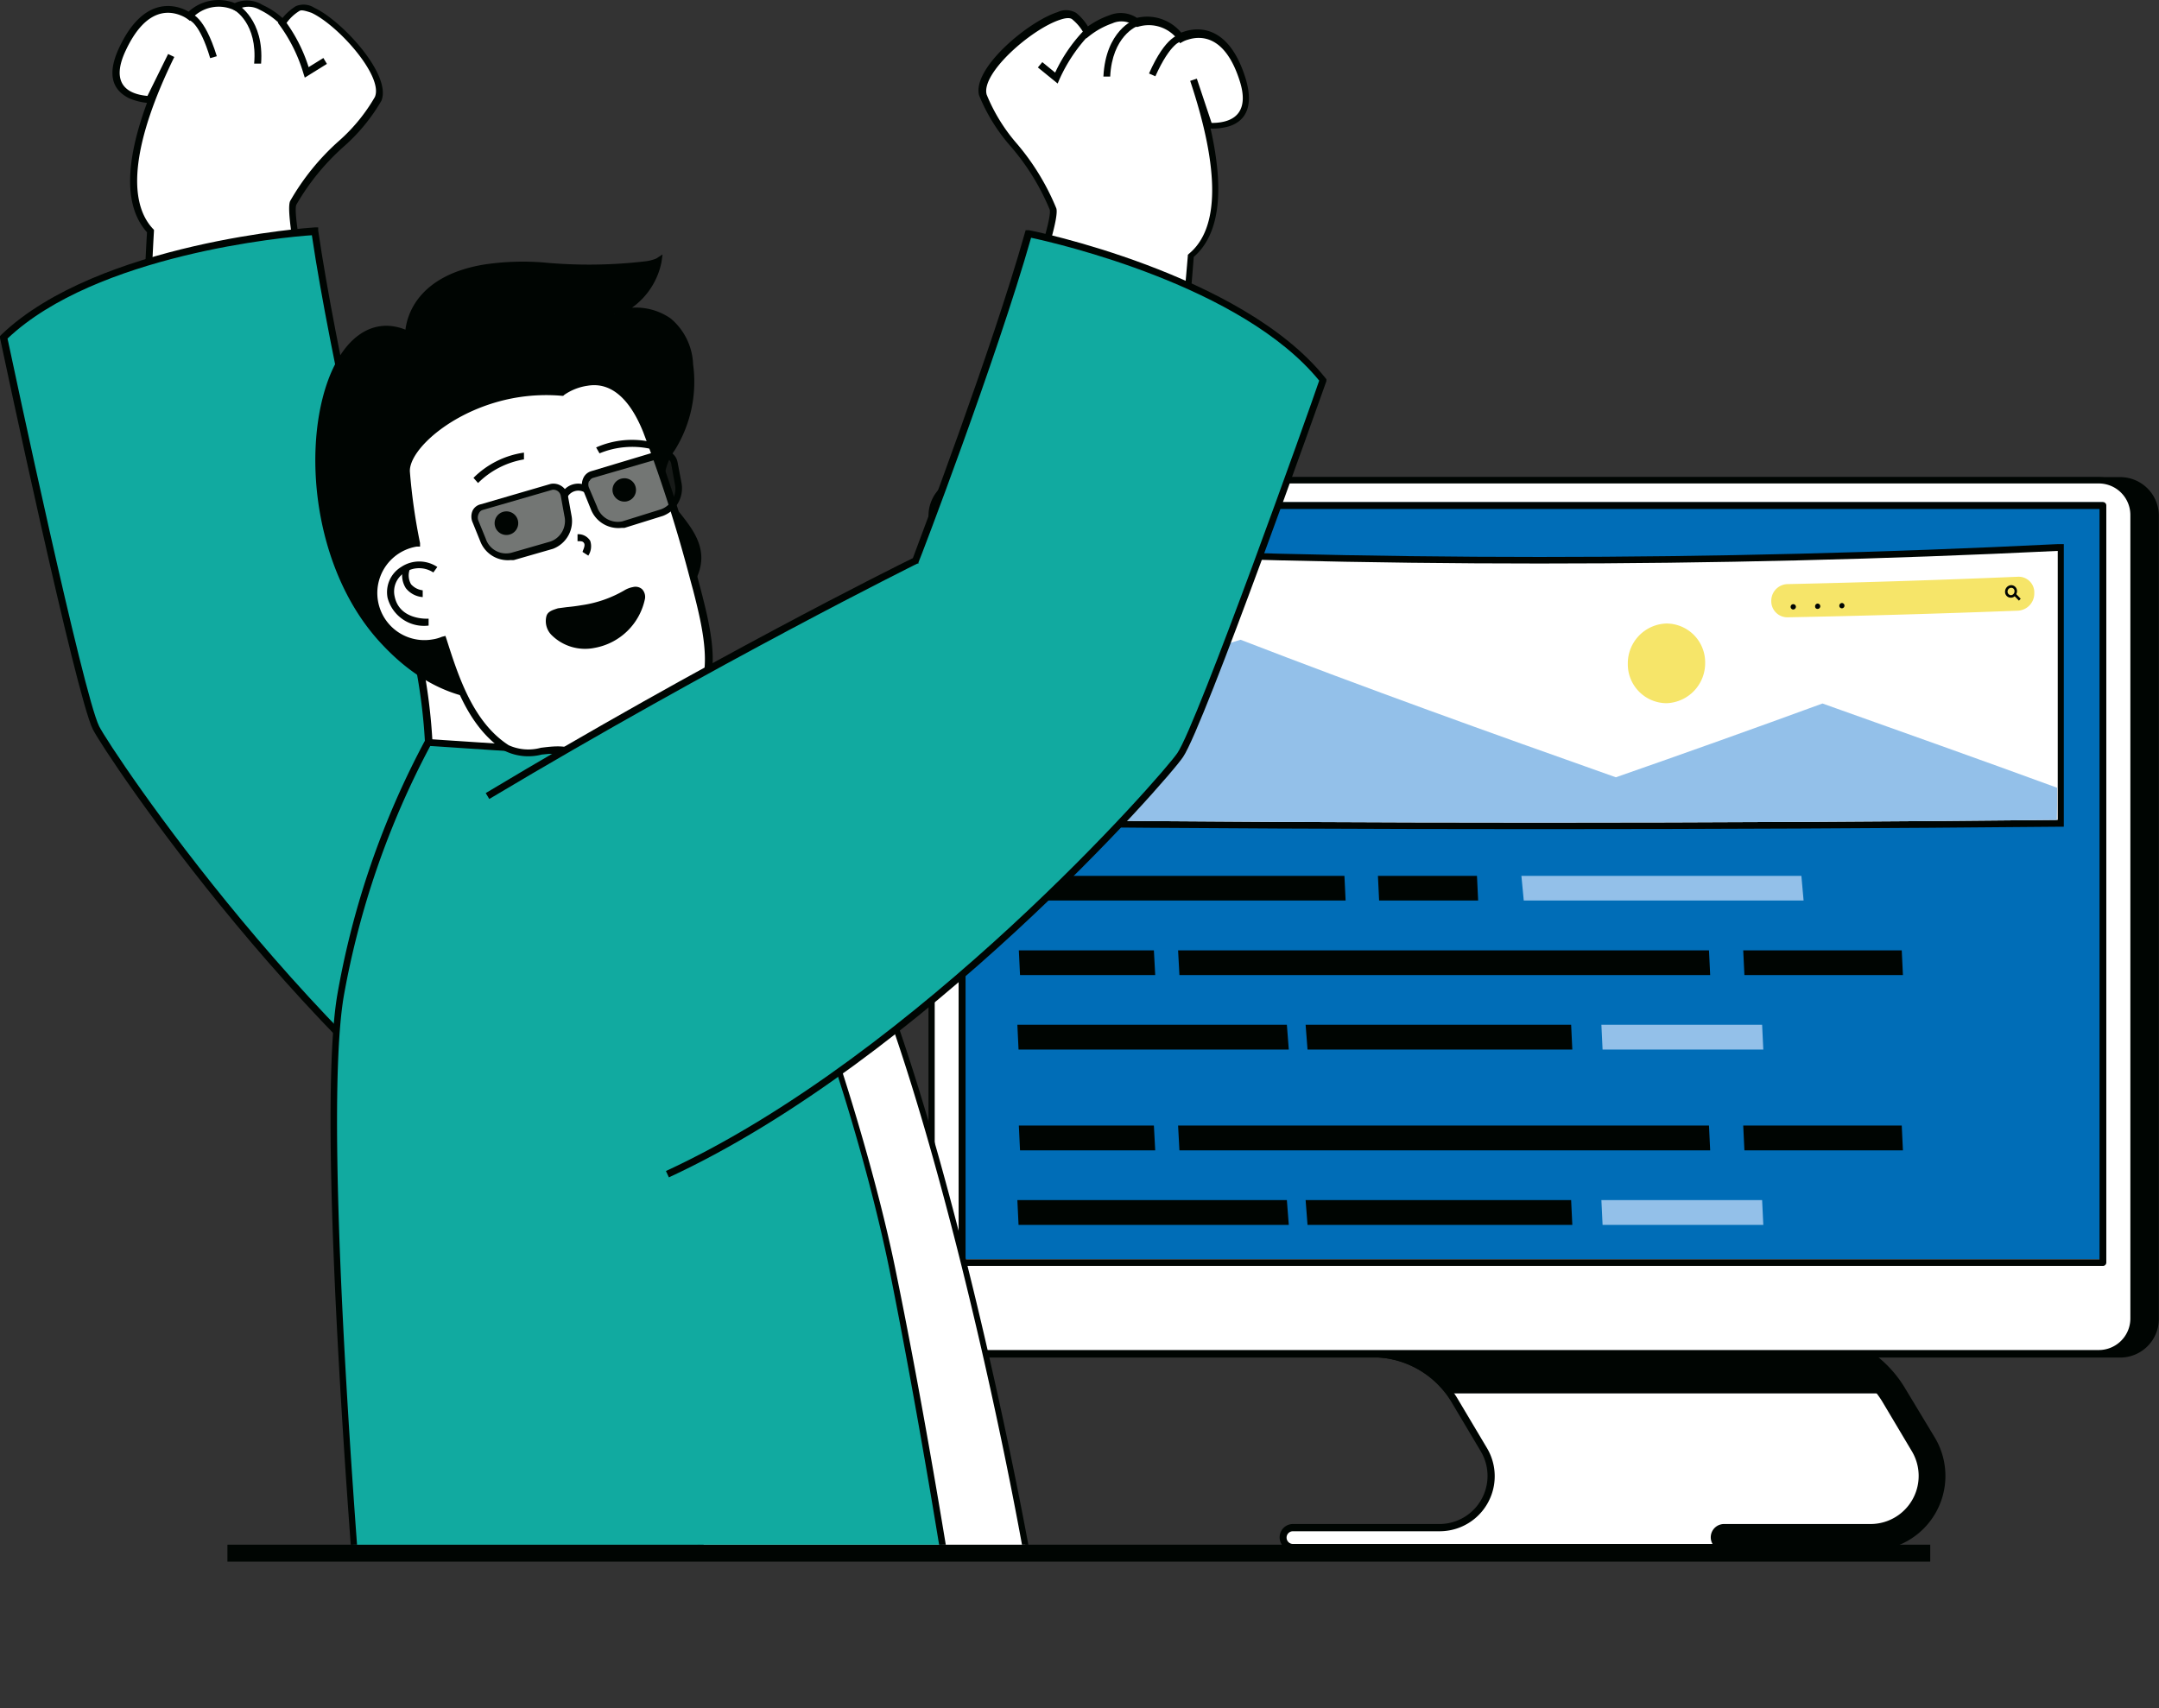 <svg xmlns="http://www.w3.org/2000/svg" xmlns:xlink="http://www.w3.org/1999/xlink" viewBox="0 0 146.28 115.75"><rect x="0" y="0" width="146.28" height="115.75" fill="#333333" stroke="none"/><defs><style>.cls-1{fill:none;}.cls-2{fill:#000502;}.cls-3{fill:#fff;}.cls-4{fill:#006db7;}.cls-5{fill:#93c0e9;}.cls-6{fill:#f6e569;}.cls-7{clip-path:url(#clip-path);}.cls-8{fill:#11aaa0;}.cls-9{opacity:0.55;}</style><clipPath id="clip-path" transform="translate(-1.09 -9.67)"><rect class="cls-1" width="92.66" height="114.34"/></clipPath></defs><g id="Слой_2" data-name="Слой 2"><g id="Layer_1" data-name="Layer 1"><rect class="cls-2" x="15.41" y="104.67" width="115.37" height="1.15"/><path class="cls-3" d="M129.61,103.85a7.81,7.81,0,0,0-6.67-3.77H92.62a.67.67,0,0,0,0,1.33h1.46a6.49,6.49,0,0,1,5.53,3.13l2,3.36a3.51,3.51,0,0,1-3,5.3H88.69a.66.66,0,0,0-.67.66.67.67,0,0,0,.67.67h38.8a4.83,4.83,0,0,0,4.14-7.31Z" transform="translate(-1.09 -9.67)"/><path class="cls-2" d="M129.81,103.73a8,8,0,0,0-6.87-3.89H92.62a.9.9,0,0,0,0,1.8h1.46a6.26,6.26,0,0,1,5.33,3l2,3.36a3.26,3.26,0,0,1-2.8,4.94H88.69a.9.9,0,0,0,0,1.8h38.8a5.06,5.06,0,0,0,4.34-7.66Zm1.67,8.23a4.52,4.52,0,0,1-4,2.33H88.69a.43.43,0,1,1,0-.86h9.94a3.73,3.73,0,0,0,3.2-5.65l-2-3.36a6.72,6.72,0,0,0-5.73-3.25H92.62a.43.43,0,0,1-.43-.43.44.44,0,0,1,.43-.43h30.32a7.59,7.59,0,0,1,6.47,3.66l2,3.37A4.53,4.53,0,0,1,131.48,112Z" transform="translate(-1.09 -9.67)"/><path class="cls-2" d="M122.94,100.08H92.62a.67.67,0,0,0,0,1.33h1.46a6.48,6.48,0,0,1,5.07,2.47h30.47v0A7.81,7.81,0,0,0,122.94,100.08Z" transform="translate(-1.09 -9.67)"/><path class="cls-2" d="M122.94,99.84H92.62a.9.9,0,0,0,0,1.8h1.46A6.27,6.27,0,0,1,99,104a.21.21,0,0,0,.18.09h30.47a.24.24,0,0,0,.2-.13.28.28,0,0,0,0-.25A8,8,0,0,0,122.94,99.84Zm-23.67,3.81a6.77,6.77,0,0,0-5.19-2.48H92.62a.43.43,0,0,1-.43-.43.44.44,0,0,1,.43-.43h30.32a7.57,7.57,0,0,1,6.26,3.34Z" transform="translate(-1.09 -9.67)"/><path class="cls-2" d="M130,103.85a7.81,7.81,0,0,0-6.67-3.77h-1.46a.67.67,0,0,0,0,1.33h1.46a6.49,6.49,0,0,1,5.53,3.13l2,3.36a3.51,3.51,0,0,1-3,5.3H117.9a.66.66,0,0,0-.67.66.67.67,0,0,0,.67.67h9.94a4.83,4.83,0,0,0,4.14-7.31Z" transform="translate(-1.09 -9.67)"/><path class="cls-2" d="M130.16,103.73a8,8,0,0,0-6.87-3.89h-1.46a.9.9,0,0,0,0,1.8h1.46a6.26,6.26,0,0,1,5.33,3l2,3.36a3.26,3.26,0,0,1-2.8,4.94H117.9a.9.9,0,0,0,0,1.8h9.94a5.06,5.06,0,0,0,4.34-7.66Zm1.68,8.23a4.54,4.54,0,0,1-4,2.33H117.9a.43.43,0,0,1,0-.86h9.94a3.73,3.73,0,0,0,3.2-5.65l-2-3.36a6.73,6.73,0,0,0-5.73-3.25h-1.46a.43.43,0,0,1-.43-.43.44.44,0,0,1,.43-.43h1.46a7.58,7.58,0,0,1,6.47,3.66l2,3.37A4.55,4.55,0,0,1,131.84,112Z" transform="translate(-1.09 -9.67)"/><rect class="cls-2" x="64.57" y="32.53" width="81.47" height="59.22" rx="2.38"/><path class="cls-2" d="M144.75,42H68a2.62,2.62,0,0,0-2.61,2.62V99A2.62,2.62,0,0,0,68,101.66h76.72A2.62,2.62,0,0,0,147.36,99V44.58A2.62,2.62,0,0,0,144.75,42ZM146.9,99a2.15,2.15,0,0,1-2.15,2.15H68A2.14,2.14,0,0,1,65.89,99V44.58A2.14,2.14,0,0,1,68,42.43h76.72a2.15,2.15,0,0,1,2.15,2.15Z" transform="translate(-1.09 -9.67)"/><rect class="cls-3" x="63.1" y="32.53" width="81.47" height="59.22" rx="2.38"/><path class="cls-2" d="M143.29,42H66.56A2.61,2.61,0,0,0,64,44.58V99a2.61,2.61,0,0,0,2.6,2.62h76.73A2.63,2.63,0,0,0,145.9,99V44.58A2.63,2.63,0,0,0,143.29,42ZM145.43,99a2.14,2.14,0,0,1-2.14,2.15H66.56A2.14,2.14,0,0,1,64.42,99V44.58a2.14,2.14,0,0,1,2.14-2.15h76.73a2.14,2.14,0,0,1,2.14,2.15Z" transform="translate(-1.09 -9.67)"/><rect class="cls-4" x="65.19" y="34.04" width="77.29" height="51.29"/><path class="cls-2" d="M143.57,43.69H66.28a.23.23,0,0,0-.24.23v51.3a.24.24,0,0,0,.24.23h77.29a.23.23,0,0,0,.23-.23V43.92A.23.23,0,0,0,143.57,43.69ZM143.34,95H66.51V44.16h76.83Z" transform="translate(-1.09 -9.67)"/><path class="cls-3" d="M70,65.45q0-9.35,0-18.68,35.3,1.75,70.63,0,0,9.34,0,18.68Q105.38,65.8,70,65.45Z" transform="translate(-1.09 -9.67)"/><path class="cls-2" d="M140.51,47q0,9.12,0,18.23-35.09.36-70.21,0,0-9.12,0-18.23,35.08,1.71,70.22,0Zm.41-.46-.41,0q-35.1,1.74-70.22,0l-.42,0V47q0,9.12,0,18.24v.45h.42q35.09.33,70.21,0h.42v-.44q0-9.12,0-18.25v-.44Z" transform="translate(-1.09 -9.67)"/><path class="cls-5" d="M140.47,63.05c-5.3-1.94-10.6-3.82-15.9-5.71q-7,2.56-14,5c-8.48-3-17-6.06-25.43-9.32-5,1.55-9.93,3.09-14.9,4.66,0,2.52,0,5,0,7.55q35.09.36,70.21,0C140.47,64.5,140.47,63.77,140.47,63.05Z" transform="translate(-1.09 -9.67)"/><path class="cls-6" d="M137.84,48.75q-7.83.33-15.65.5a1.13,1.13,0,0,0-1.09,1.14,1.09,1.09,0,0,0,1.09,1.11q7.81-.15,15.64-.45a1.17,1.17,0,0,0,1.09-1.19A1.06,1.06,0,0,0,137.84,48.75Z" transform="translate(-1.09 -9.67)"/><path class="cls-2" d="M122.59,50.61a.18.18,0,0,0,0,.36.19.19,0,0,0,.18-.18A.18.18,0,0,0,122.59,50.61Z" transform="translate(-1.09 -9.67)"/><path class="cls-2" d="M124.24,50.57a.18.18,0,0,0-.17.19.16.16,0,0,0,.17.17.18.18,0,0,0,0-.36Z" transform="translate(-1.09 -9.67)"/><path class="cls-2" d="M125.88,50.53a.19.19,0,0,0-.17.19.17.17,0,0,0,.17.17.18.18,0,1,0,0-.36Z" transform="translate(-1.09 -9.67)"/><path class="cls-2" d="M137.35,49.32a.44.44,0,0,0-.41.44.39.39,0,0,0,.41.41.35.35,0,0,0,.23-.09h0a.26.26,0,0,0,.11-.14.37.37,0,0,0,.06-.21A.4.4,0,0,0,137.35,49.32Zm0,.68a.24.24,0,0,1-.24-.24.25.25,0,0,1,.24-.26.22.22,0,0,1,.23.24A.26.26,0,0,1,137.35,50Z" transform="translate(-1.09 -9.67)"/><path class="cls-2" d="M137.52,50l.36.37.12-.13-.36-.37Z" transform="translate(-1.09 -9.67)"/><path class="cls-6" d="M116.62,54.59A2.71,2.71,0,0,1,114,57.32a2.64,2.64,0,0,1-2.62-2.68A2.7,2.7,0,0,1,114,51.92,2.63,2.63,0,0,1,116.62,54.59Z" transform="translate(-1.09 -9.67)"/><polygon class="cls-2" points="68.97 59.35 69.06 61.02 91.17 61.02 91.09 59.35 68.97 59.35"/><polygon class="cls-2" points="79.82 64.4 79.91 66.07 115.87 66.07 115.79 64.4 79.82 64.4"/><polygon class="cls-2" points="69.03 64.4 69.11 66.07 78.27 66.07 78.18 64.4 69.03 64.4"/><polygon class="cls-2" points="68.93 69.44 69.01 71.12 87.32 71.12 87.19 69.44 68.93 69.44"/><polygon class="cls-2" points="88.46 69.44 88.59 71.12 106.53 71.12 106.45 69.44 88.46 69.44"/><polygon class="cls-2" points="93.36 59.35 93.44 61.02 100.15 61.02 100.07 59.35 93.36 59.35"/><polygon class="cls-2" points="118.11 64.4 118.19 66.07 128.93 66.07 128.85 64.4 118.11 64.4"/><polygon class="cls-5" points="108.5 69.44 108.58 71.12 119.47 71.12 119.39 69.44 108.5 69.44"/><polygon class="cls-2" points="79.82 76.27 79.91 77.95 115.87 77.95 115.79 76.27 79.82 76.27"/><polygon class="cls-2" points="69.03 76.27 69.11 77.95 78.27 77.95 78.18 76.27 69.03 76.27"/><polygon class="cls-2" points="68.93 81.32 69.01 83 87.32 83 87.19 81.32 68.93 81.32"/><polygon class="cls-2" points="88.46 81.32 88.59 83 106.53 83 106.45 81.32 88.46 81.32"/><polygon class="cls-2" points="118.11 76.27 118.19 77.95 128.93 77.95 128.85 76.27 118.11 76.27"/><polygon class="cls-5" points="108.5 81.32 108.58 83 119.47 83 119.39 81.32 108.5 81.32"/><polygon class="cls-5" points="103.08 59.35 103.24 61.02 122.2 61.02 122.05 59.35 103.08 59.35"/><g class="cls-7"><path class="cls-3" d="M26.71,16.41c.81-1.92-4.22-6.88-5.45-6.12a3.2,3.2,0,0,0-1,1s-1.88-2-3.22-1.11a2.74,2.74,0,0,0-3.12.62S11.35,8.82,9.39,13c-.9,1.93-.44,3.23,1.84,3.43l1.47-3c-3.33,6.86-2.93,10.28-1.41,11.9-.47,8-.27,14.12-.27,14.12l12.4-2.75s-3-12.2-2.46-13.26C22.19,20.82,25.91,18.33,26.71,16.41Z" transform="translate(-1.09 -9.67)"/><path class="cls-2" d="M21.17,23.54a15.85,15.85,0,0,1,3.19-3.92,12.49,12.49,0,0,0,2.57-3.12c.72-1.74-2.65-5.42-4.54-6.3a1.35,1.35,0,0,0-1.26-.11,3.72,3.72,0,0,0-.9.8A5.45,5.45,0,0,0,18.87,10,2,2,0,0,0,17,9.88a3,3,0,0,0-3.13.58l-.21-.11c-.81-.38-2.88-.89-4.49,2.54-1,2.12-.19,3,.65,3.43a4.09,4.09,0,0,0,1.23.32c-1.52,4.12-1.53,7.06,0,8.77-.46,7.84-.26,14-.26,14.05v.28l12.9-2.87-.06-.23C22.51,32,20.83,24.25,21.17,23.54ZM11.25,39.16c0-1.29-.13-6.91.27-13.82v-.1l-.07-.07c-1.81-1.94-1.31-6,1.45-11.64l-.42-.2-1.4,2.84C9.26,16,8.74,14.93,9.61,13.09c1.38-2.95,3-2.72,3.86-2.32a2,2,0,0,1,.31.18l.18.13.14-.17a2.47,2.47,0,0,1,2.84-.56l.11.05.11-.07a1.53,1.53,0,0,1,1.52,0,5.14,5.14,0,0,1,1.41,1l.22.22.15-.26a3,3,0,0,1,.92-.88c.14-.09.44,0,.82.13,1.84.87,4.88,4.31,4.29,5.7a11.87,11.87,0,0,1-2.46,3,16.19,16.19,0,0,0-3.28,4.05c-.49,1,1.78,10.69,2.38,13.18Z" transform="translate(-1.09 -9.67)"/><path class="cls-2" d="M13.91,10.57l0,.46s.7.16,1.42,2.58l.45-.13C14.93,10.74,14.07,10.57,13.91,10.57Z" transform="translate(-1.09 -9.67)"/><path class="cls-2" d="M17.14,9.93l-.22.41c.07,0,1.63.92,1.39,3.64l.47,0C19,11,17.22,10,17.14,9.93Z" transform="translate(-1.09 -9.67)"/><path class="cls-2" d="M22,14.22a10.66,10.66,0,0,0-1.72-3.3l-.36.3a10.75,10.75,0,0,1,1.73,3.43l.09.28L23.24,14l-.24-.4Z" transform="translate(-1.09 -9.67)"/><path class="cls-8" d="M22.42,25.33s-14.51.9-21.08,7.2c0,0,5.12,24.17,6.27,26.47.93,1.87,14.93,22.72,30.72,32.72L53.78,68C39.32,56.54,27.12,48.38,27.12,48.38S23.64,33.81,22.42,25.33Z" transform="translate(-1.09 -9.67)"/><path class="cls-2" d="M22.65,25.29l0-.21H22.4c-.14,0-14.67,1-21.22,7.27l-.09.09,0,.13c.21,1,5.14,24.22,6.29,26.52.82,1.65,14.8,22.68,30.8,32.82l.25-.4C22.54,81.43,8.64,60.53,7.81,58.89,6.73,56.73,2,34.51,1.6,32.61c6-5.68,18.81-6.89,20.62-7,1.24,8.42,4.64,22.71,4.67,22.86l0,.09.08,0c.12.08,12.35,8.28,26.64,19.61l.29-.37C40.21,57,28.38,49,27.32,48.24,27,47,23.81,33.32,22.65,25.29Z" transform="translate(-1.09 -9.67)"/><path class="cls-3" d="M71.13,117.55C68.62,102.62,60.23,65.67,54,66.72s-5.57,53.11-5.29,54.59Z" transform="translate(-1.09 -9.67)"/><path class="cls-2" d="M48.51,121.36c-.14-.73-.35-12.53.09-24.76.4-11.2,1.42-25.35,4-29.1a2.16,2.16,0,0,1,1.35-1c6.54-1.1,15,37,17.38,51l0,.23-22.85,3.84ZM54.06,67a1.69,1.69,0,0,0-1,.81C48.34,74.48,48.55,117,48.94,121l21.92-3.68C67.88,99.73,59.69,66,54.06,67Z" transform="translate(-1.09 -9.67)"/><path class="cls-3" d="M43.31,54.91a28.29,28.29,0,0,0,1.74,7.24s-11.47-.55-14.83,0a37.65,37.65,0,0,0-.6-6.72Z" transform="translate(-1.09 -9.67)"/><path class="cls-2" d="M45,62.38c-.11,0-11.49-.54-14.78,0l-.28,0v-.27a37.78,37.78,0,0,0-.58-6.66l-.08-.28,14.2-.56,0,.22a27.7,27.7,0,0,0,1.73,7.17l.14.34ZM29.92,55.67a39,39,0,0,1,.53,6.22c3.3-.45,12.29-.08,14.25,0a28.52,28.52,0,0,1-1.6-6.75Z" transform="translate(-1.09 -9.67)"/><path class="cls-8" d="M61.53,95.64C59,83.46,51.77,62.41,46.91,61.09L30.06,60a56.74,56.74,0,0,0-5.91,17.16c-1.68,10,1.77,48,1.77,48l39.7-6.66S63.83,106.84,61.53,95.64Z" transform="translate(-1.09 -9.67)"/><path class="cls-2" d="M25.71,125.41l0-.25c0-.38-3.43-38.19-1.77-48.06a57.42,57.42,0,0,1,5.94-17.24l.07-.12,17,1.12c5.25,1.43,12.52,23.69,14.79,34.73s4.07,22.74,4.09,22.85l0,.23ZM24.38,77.18c-1.58,9.39,1.45,44.37,1.75,47.69l39.22-6.58c-.26-1.69-1.95-12.39-4-22.6-2.66-13-9.91-33.14-14.41-34.37l-16.7-1.1A57.58,57.58,0,0,0,24.38,77.18Z" transform="translate(-1.09 -9.67)"/><path class="cls-2" d="M28.72,32.36s-.25-5.26,9.08-4.68c6.74.42,7.82-.3,7.82-.3a4.79,4.79,0,0,1-2.92,3.55s4.59-1.37,5.12,3.45-2.28,6-2,8.21,4.74,3.93,1.07,7.74-12.08,11-19.81,2.86C19.64,45.32,22.46,29.29,28.72,32.36Z" transform="translate(-1.09 -9.67)"/><path class="cls-2" d="M27,53.36c-4.48-4.71-5.44-12.65-3.79-17.61,1.07-3.2,3.11-4.64,5.35-3.74.12-1,.86-3.66,5.3-4.41a17.67,17.67,0,0,1,4-.15,32.68,32.68,0,0,0,6.93-.07,2.82,2.82,0,0,0,.76-.19h0l.43-.28-.07.51a5,5,0,0,1-2,3.1,4.12,4.12,0,0,1,2.62.73,4.25,4.25,0,0,1,1.52,3.11,8.75,8.75,0,0,1-1.24,5.81,3.82,3.82,0,0,0-.72,2.38,4.76,4.76,0,0,0,1.1,1.92c1.14,1.45,2.56,3.26-.09,6C43.49,54.24,40,56.43,36.57,57h0C33.05,57.59,29.81,56.36,27,53.36Zm15.82-22.2-.16-.44a4.64,4.64,0,0,0,2.7-3c-.77.2-2.72.47-7.52.17a17.35,17.35,0,0,0-3.9.15c-5,.85-4.94,4.15-4.94,4.29l0,.39-.36-.17c-2.11-1-4,.26-5,3.33C22,40.72,22.93,48.45,27.29,53c2.75,2.89,5.84,4.07,9.2,3.51h0c3.23-.55,6.78-2.75,10.26-6.37,2.37-2.47,1.2-4,.06-5.41a5,5,0,0,1-1.19-2.14A4.22,4.22,0,0,1,46.4,40a8.5,8.5,0,0,0,1.19-5.54,3.81,3.81,0,0,0-1.34-2.78,4.05,4.05,0,0,0-3-.57C42.94,31.11,42.77,31.16,42.77,31.16Z" transform="translate(-1.09 -9.67)"/><path class="cls-3" d="M48,48.49a96.18,96.18,0,0,0-3.12-9.7c-2.18-5.49-5.7-2.54-5.7-2.54-5.89-.51-10.63,3.35-10.55,5.33a39.11,39.11,0,0,0,.69,4.9h0a3.42,3.42,0,1,0,1.14,6.74,3.2,3.2,0,0,0,.69-.19c.81,2.51,1.83,5.73,4.33,7.33,1.59,1,4.16-1,5.46,1.21,3.22-.7,6-2,7.65-4.86C49.81,54.62,48.61,51,48,48.49Z" transform="translate(-1.09 -9.67)"/><path class="cls-2" d="M40.7,61.69c-.69-1.18-1.71-1-2.9-.89a3.65,3.65,0,0,1-2.49-.24C32.83,59,31.79,55.9,31,53.33a3.65,3.65,0,1,1-1.91-7,39.69,39.69,0,0,1-.66-4.7c-.07-1.88,3.32-4.72,7.62-5.45a12.9,12.9,0,0,1,3.1-.14,4.1,4.1,0,0,1,1.7-.73c1.25-.22,3,.21,4.29,3.43a98.21,98.21,0,0,1,3.13,9.73c.08.33.17.67.26,1,.63,2.43,1.41,5.46.26,7.37-1.54,2.57-4,4.15-7.8,5l-.17,0ZM39.33,36.42l-.08.07h-.09a12.16,12.16,0,0,0-3.07.12c-4.21.71-7.28,3.5-7.23,5a39.71,39.71,0,0,0,.69,4.86v.24l-.24,0A3.18,3.18,0,1,0,30.38,53a2.63,2.63,0,0,0,.65-.18l.24-.06.08.24c.8,2.51,1.8,5.62,4.21,7.17a3.23,3.23,0,0,0,2.18.17c1.14-.14,2.43-.31,3.27,1,3.55-.8,5.89-2.3,7.34-4.72,1-1.74.29-4.67-.31-7-.1-.36-.19-.7-.27-1a97.86,97.86,0,0,0-3.1-9.67c-.93-2.32-2.23-3.41-3.78-3.14A3.69,3.69,0,0,0,39.33,36.42Z" transform="translate(-1.09 -9.67)"/><path class="cls-2" d="M43.5,49.88c.48-.29,1.12-.38,1.06.34a3.81,3.81,0,0,1-1.87,2.62c-2.28,1.34-4.7-.05-4.36-1.35C38.52,50.81,40.84,51.46,43.5,49.88Z" transform="translate(-1.09 -9.67)"/><path class="cls-2" d="M38.11,51.43a1.34,1.34,0,0,0,.38,1.3,3.22,3.22,0,0,0,2.89.84,4.25,4.25,0,0,0,3.41-3.33.76.76,0,0,0-.2-.65.68.68,0,0,0-.61-.14,1.72,1.72,0,0,0-.6.23,8,8,0,0,1-2.89,1c-.35.06-.67.1-1,.13l-.6.08C38.56,51,38.2,51.09,38.11,51.43Zm.45.12s.1-.11.45-.17l.58-.07c.29,0,.62-.07,1-.13a8.68,8.68,0,0,0,3-1.1,1.24,1.24,0,0,1,.43-.17.27.27,0,0,1,.23,0s0,.13,0,.26a3.53,3.53,0,0,1-1.75,2.44,3.63,3.63,0,0,1-1.27.47,2.81,2.81,0,0,1-2.47-.69A.93.93,0,0,1,38.56,51.55Z" transform="translate(-1.09 -9.67)"/><path class="cls-2" d="M33.12,44.25a1,1,0,0,0,0,.84l.51,1.26a2,2,0,0,0,2.08,1.27.84.84,0,0,0,.2,0l2.64-.76a2,2,0,0,0,1.26-2.26l-.24-1.33a1,1,0,0,0-1.17-.81l-4.73,1.38A.81.81,0,0,0,33.12,44.25Zm.42.2a.4.4,0,0,1,.24-.22l4.73-1.37h0a.51.51,0,0,1,.58.44l.24,1.33a1.48,1.48,0,0,1-.93,1.73l-2.64.76A1.45,1.45,0,0,1,34,46.17l-.51-1.25A.59.59,0,0,1,33.54,44.45Z" transform="translate(-1.09 -9.67)"/><path class="cls-2" d="M40.61,42.07a1,1,0,0,0,0,.84l.51,1.26a2,2,0,0,0,2.09,1.27l.19,0L46,44.63a2,2,0,0,0,1.26-2.26L47,41a1,1,0,0,0-1.17-.81L41.14,41.6A.85.85,0,0,0,40.61,42.07Zm.42.2a.39.39,0,0,1,.25-.22L46,40.68h0a.51.51,0,0,1,.57.44l.24,1.33a1.48,1.48,0,0,1-.93,1.73L43.25,45a1.48,1.48,0,0,1-1.71-1L41,42.73A.57.57,0,0,1,41,42.27Z" transform="translate(-1.09 -9.67)"/><g class="cls-9"><path class="cls-2" d="M33.71,44l4.73-1.38a.74.74,0,0,1,.88.63l.23,1.33a1.69,1.69,0,0,1-1.09,2l-2.64.77a1.7,1.7,0,0,1-2-1.09L33.31,45A.73.73,0,0,1,33.71,44Z" transform="translate(-1.09 -9.67)"/></g><g class="cls-9"><path class="cls-2" d="M41.21,41.83l4.73-1.38a.73.73,0,0,1,.87.63l.24,1.33a1.71,1.71,0,0,1-1.09,2l-2.64.77a1.71,1.71,0,0,1-2-1.09l-.51-1.26A.72.72,0,0,1,41.21,41.83Z" transform="translate(-1.09 -9.67)"/></g><path class="cls-2" d="M40.92,42.62l-.23.41a.84.84,0,0,0-1.17.35l-.4-.24A1.29,1.29,0,0,1,40.92,42.62Z" transform="translate(-1.09 -9.67)"/><path class="cls-2" d="M45.26,39.63l-.07.46a5.8,5.8,0,0,0-3.48.3l-.23-.4A6,6,0,0,1,45.26,39.63Z" transform="translate(-1.09 -9.67)"/><path class="cls-2" d="M36.59,40.34l0,.46a5.77,5.77,0,0,0-3.11,1.6l-.31-.35A6.06,6.06,0,0,1,36.59,40.34Z" transform="translate(-1.09 -9.67)"/><path class="cls-2" d="M35.32,44.64a.56.56,0,1,1-.46.65A.57.57,0,0,1,35.32,44.64Z" transform="translate(-1.09 -9.67)"/><path class="cls-2" d="M34.63,45.33a.8.8,0,0,0,1.57-.27.8.8,0,1,0-1.57.27Zm.46-.08a.33.33,0,1,1,.38.27A.33.33,0,0,1,35.09,45.25Z" transform="translate(-1.09 -9.67)"/><path class="cls-2" d="M43.29,42.35a.56.56,0,1,1,.19,1.1.56.56,0,1,1-.19-1.1Z" transform="translate(-1.09 -9.67)"/><path class="cls-2" d="M42.6,43a.81.81,0,0,0,.92.65.79.79,0,0,0,.65-.91.78.78,0,0,0-.91-.65A.79.79,0,0,0,42.6,43Zm.46-.08a.33.33,0,1,1,.38.27A.33.33,0,0,1,43.06,43Z" transform="translate(-1.09 -9.67)"/><path class="cls-2" d="M40.22,46.34l0-.47a.94.94,0,0,1,.86.45,1.16,1.16,0,0,1-.13,1l-.39-.25c0-.07.2-.4.11-.58S40.4,46.35,40.22,46.34Z" transform="translate(-1.09 -9.67)"/><path class="cls-2" d="M28.27,48.09a2.2,2.2,0,0,1,2.45,0l-.27.37a1.76,1.76,0,0,0-1.93,0,1.51,1.51,0,0,0-.69,1.63c.33,1.61,2.22,1.51,2.3,1.5l0,.47a2.55,2.55,0,0,1-2.78-1.88A2,2,0,0,1,28.27,48.09Z" transform="translate(-1.09 -9.67)"/><path class="cls-2" d="M28.85,48.26a1.2,1.2,0,0,0,.09,1,1.25,1.25,0,0,0,.79.41l0,.46a1.61,1.61,0,0,1-1.14-.6,1.63,1.63,0,0,1-.17-1.4Z" transform="translate(-1.09 -9.67)"/><path class="cls-3" d="M67.66,16.14c-.54-2,5.09-6.27,6.21-5.35a3.2,3.2,0,0,1,.86,1.08s2.13-1.73,3.35-.68a2.73,2.73,0,0,1,3,1s2.81-1.58,4.2,2.81c.64,2,0,3.25-2.27,3.15L82,15c2.39,7.23,1.55,10.56-.17,12-.58,8-1.59,14-1.59,14L68.27,36.69S72.79,25,72.44,23.86C71.57,21.1,68.21,18.15,67.66,16.14Z" transform="translate(-1.09 -9.67)"/><path class="cls-2" d="M68.05,36.6l-.09.22,12.42,4.54,0-.28c0-.06,1-6.13,1.59-14,1.73-1.5,2.11-4.41,1.14-8.7a3.93,3.93,0,0,0,1.25-.15c.89-.28,1.8-1.09,1.1-3.32-1.15-3.62-3.26-3.38-4.11-3.11l-.23.08a3,3,0,0,0-3-1,2,2,0,0,0-1.85-.18,5.79,5.79,0,0,0-1.47.76,3.47,3.47,0,0,0-.79-.91,1.33,1.33,0,0,0-1.26-.06c-2,.63-5.82,3.83-5.32,5.65a12.21,12.21,0,0,0,2.13,3.44,15.73,15.73,0,0,1,2.65,4.29C72.46,24.69,69.79,32.1,68.05,36.6Zm.52-.05c.92-2.39,4.44-11.66,4.09-12.76a16.21,16.21,0,0,0-2.72-4.44,11.87,11.87,0,0,1-2-3.27c-.4-1.45,3.06-4.47,5-5.08.39-.13.69-.14.82,0a3.14,3.14,0,0,1,.8,1l.12.28.24-.19a5.36,5.36,0,0,1,1.54-.84,1.5,1.5,0,0,1,1.5.16l.1.08.12,0a2.46,2.46,0,0,1,2.75.92l.11.19.2-.11a1.57,1.57,0,0,1,.33-.13c.89-.29,2.54-.3,3.52,2.81C85.67,17,85,18,83.18,18l-1-3-.45.15c2,6,2,10-.09,11.72l-.07.07V27C81,33.89,80.21,39.44,80,40.72Z" transform="translate(-1.09 -9.67)"/><path class="cls-2" d="M81.12,12l0,.47s-.71.06-1.75,2.37l-.43-.19C80.08,12.07,81,12,81.12,12Z" transform="translate(-1.09 -9.67)"/><path class="cls-2" d="M78,11l.17.44c-.07,0-1.73.69-1.86,3.42l-.46,0C76,11.76,77.91,11,78,11Z" transform="translate(-1.09 -9.67)"/><path class="cls-2" d="M72.58,14.59a10.58,10.58,0,0,1,2.14-3.05l.31.34a10.86,10.86,0,0,0-2.16,3.17l-.12.28-1.34-1.09.3-.36Z" transform="translate(-1.09 -9.67)"/><path class="cls-8" d="M70.75,25.54s14.26,2.81,20,9.91c0,0-8.24,23.29-9.69,25.42C79.84,62.6,63.23,81.43,46.27,89.28L34.06,63.74c15.84-9.47,29-16,29-16S68.42,33.79,70.75,25.54Z" transform="translate(-1.09 -9.67)"/><path class="cls-2" d="M70.52,25.48l.06-.21.21,0c.15,0,14.42,2.91,20.09,10l.08.1,0,.12c-.34.95-8.27,23.34-9.71,25.47-1,1.52-17.65,20.53-34.84,28.49l-.2-.43c17.1-7.91,33.62-26.81,34.65-28.32,1.36-2,9-23.41,9.61-25.24-5.24-6.42-17.74-9.3-19.52-9.68-2.33,8.19-7.57,21.91-7.63,22l0,.08-.08,0c-.13.07-13.34,6.6-29,15.95l-.24-.4c15-9,27.79-15.36,28.94-15.92C63.33,46.43,68.32,33.29,70.52,25.48Z" transform="translate(-1.09 -9.67)"/></g></g></g></svg>